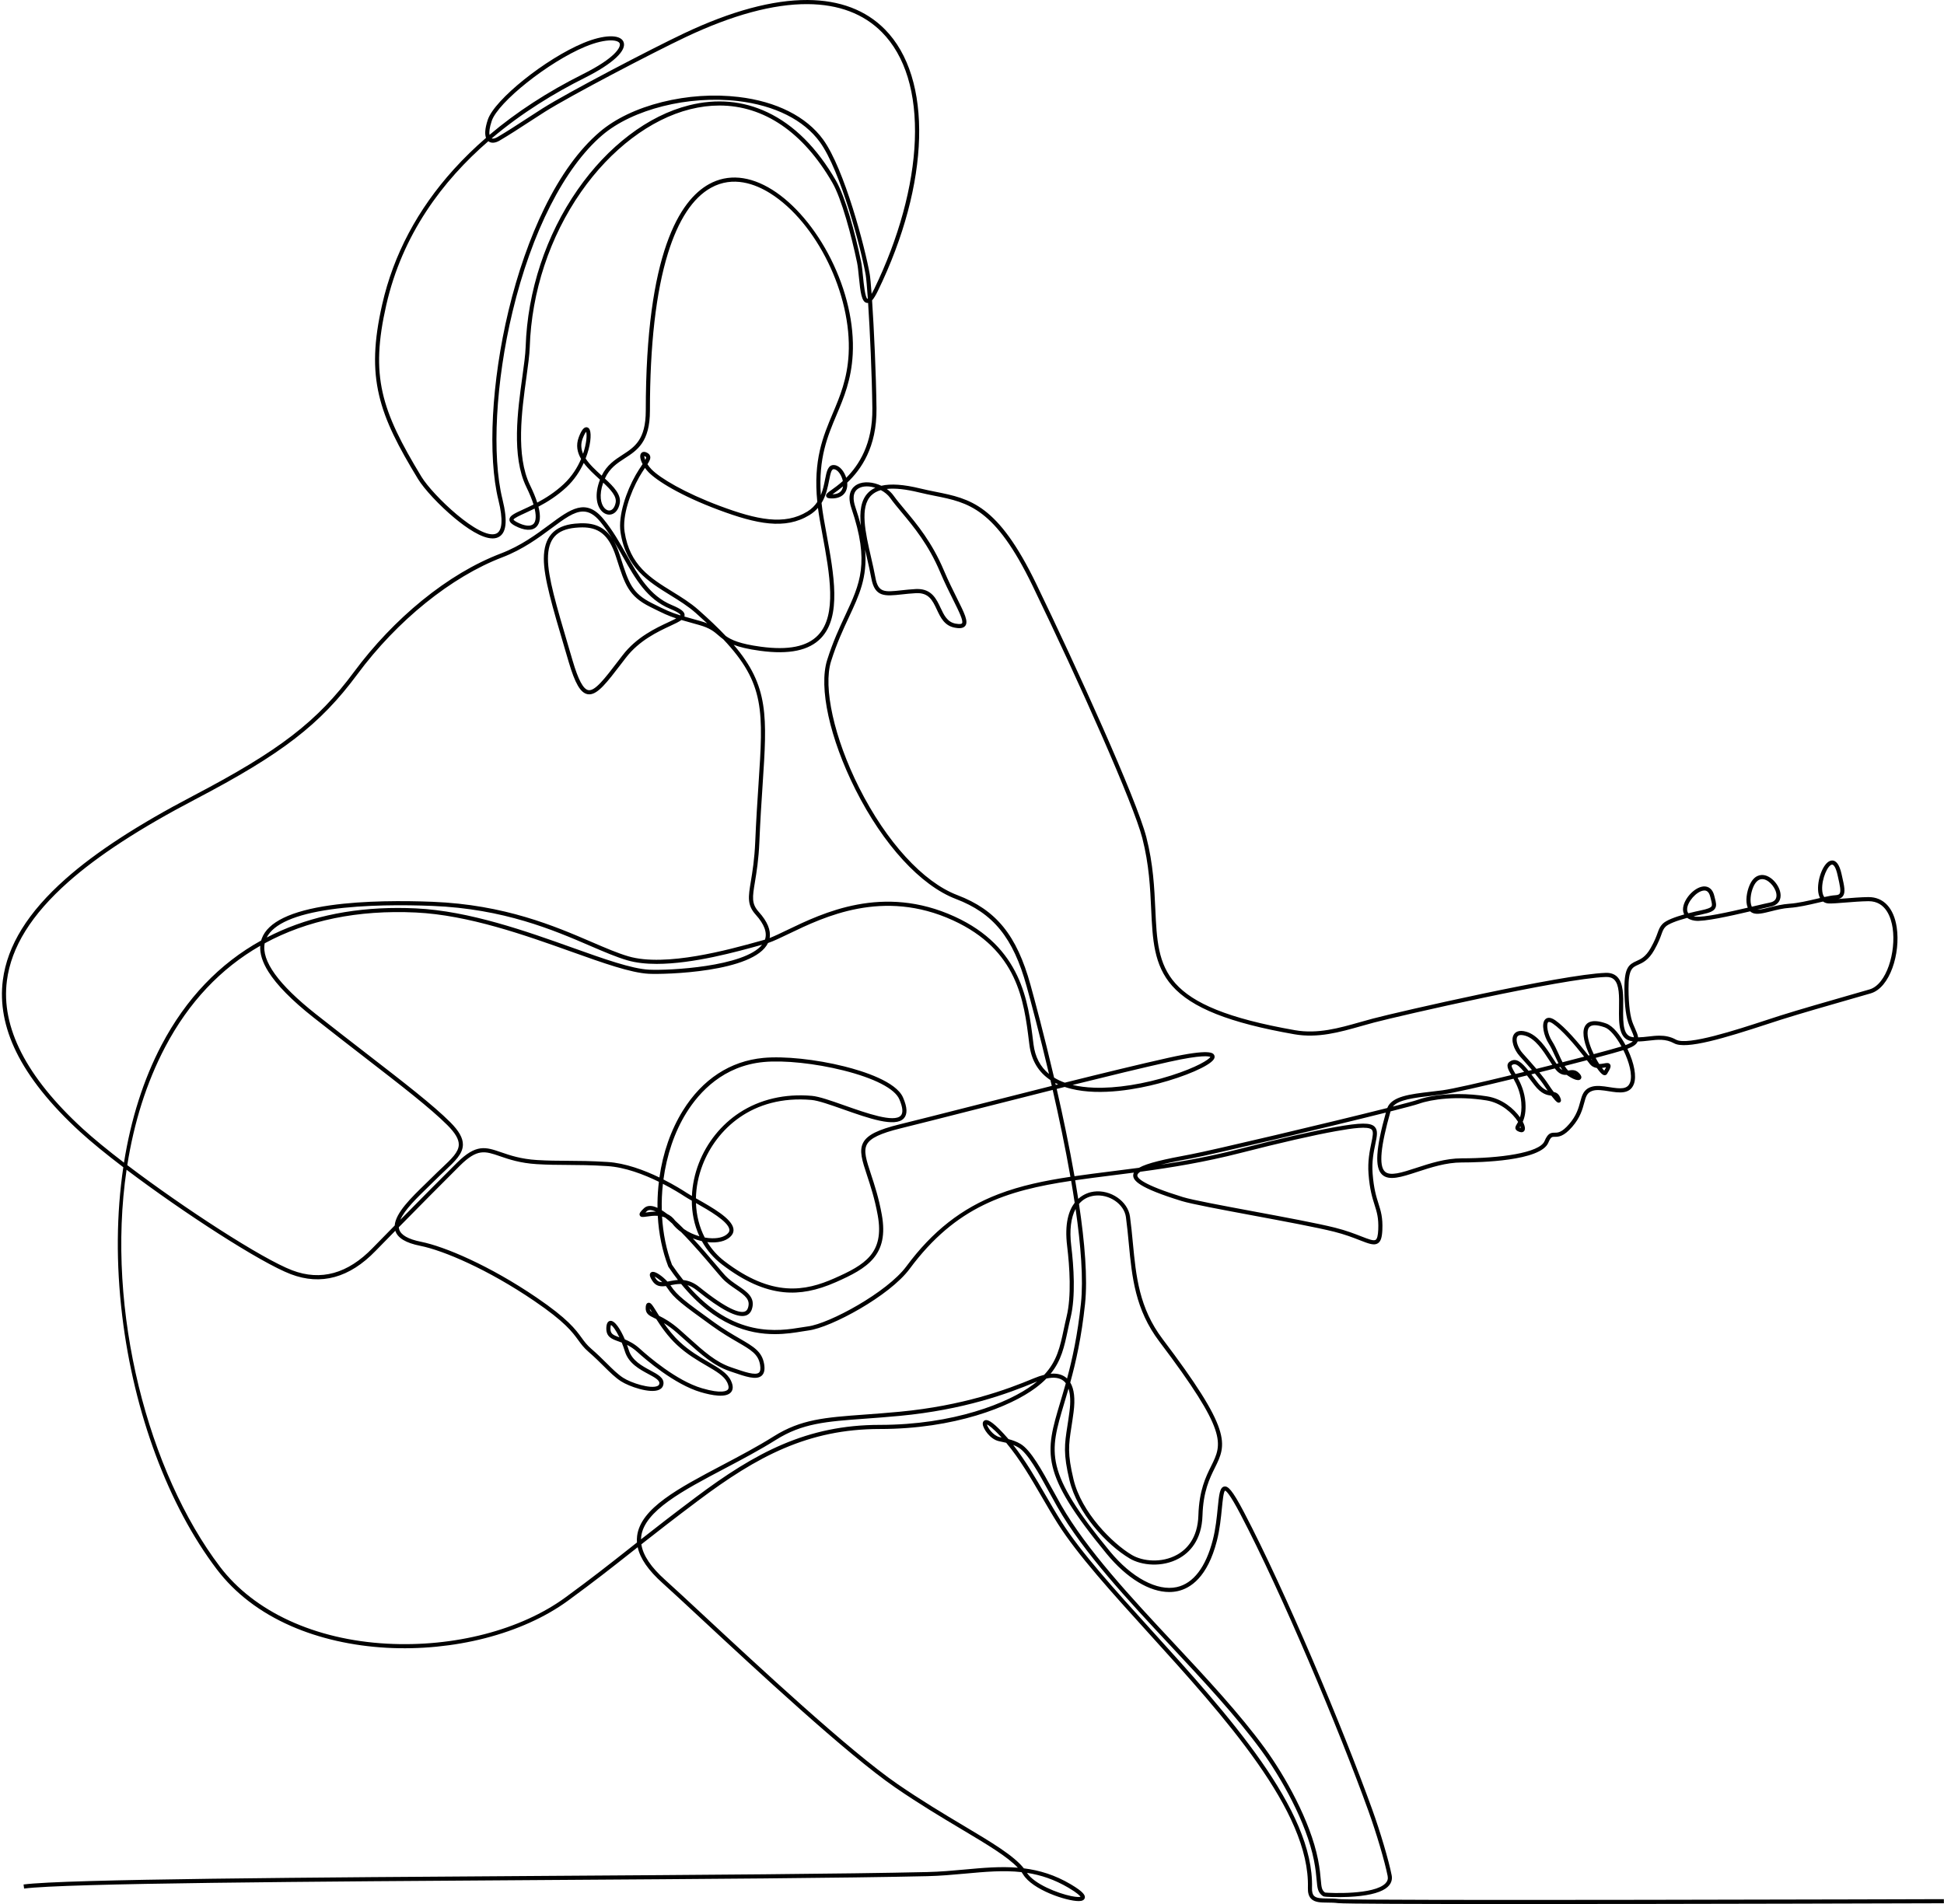 <?xml version="1.0" encoding="UTF-8"?>
<!DOCTYPE svg PUBLIC '-//W3C//DTD SVG 1.0//EN'
          'http://www.w3.org/TR/2001/REC-SVG-20010904/DTD/svg10.dtd'>
<svg height="500.0" preserveAspectRatio="xMidYMid meet" version="1.0" viewBox="-0.5 -0.0 510.4 500.0" width="510.4" xmlns="http://www.w3.org/2000/svg" xmlns:xlink="http://www.w3.org/1999/xlink" zoomAndPan="magnify"
><g id="change1_1"
  ><path d="M509.862,498.715c-1.551,0.005-155.031,0.472-158.91-0.028c-1.017-0.132-2.019-0.141-2.902-0.148 c-1.561-0.015-2.908-0.026-3.551-0.694c-0.386-0.401-0.56-1.073-0.531-2.054c0.605-20.549-22.128-45.622-42.186-67.745 c-9.53-10.512-18.533-20.441-23.62-28.474c-1.433-2.262-2.827-4.662-4.175-6.983c-2.6-4.476-5.27-9.072-8.467-13.149 c0.464,0.181,0.926,0.398,1.376,0.668c2.444,1.465,5.304,6.684,8.069,11.731c0.718,1.309,1.459,2.662,2.172,3.906 c6.861,11.973,18.482,24.418,29.722,36.454c8.479,9.081,17.249,18.472,23.867,27.554c5.104,7.005,11.769,18.746,13.755,28.778 c0.455,2.299,0.603,3.984,0.711,5.215c0.185,2.104,0.286,3.262,1.691,4.198c0.379,0.253,4.322,0.288,6.696,0.177 c4.588-0.215,7.836-0.939,9.653-2.154c1.716-1.146,1.846-2.551,1.652-3.528c-0.776-3.935-2.979-11.382-5.122-17.322 c-7.709-21.365-22.776-57.287-33.677-78.065c-3.077-5.867-4.192-6.876-5.175-6.686c-1.159,0.226-1.347,2.131-1.688,5.589 c-0.242,2.451-0.543,5.503-1.296,8.431c-1.834,7.134-5.099,11.415-9.441,12.38c-5.134,1.142-11.873-2.46-17.586-9.396 c-8.606-10.451-12.656-16.962-13.979-22.474c-1.295-5.391,0.015-9.773,1.996-16.408c0.362-1.213,0.741-2.483,1.127-3.831 c0.494,1.477,0.584,3.508,0.254,6.023c-0.192,1.467-0.387,2.719-0.557,3.824c-0.742,4.8-1.115,7.209,0.566,14.253 c2.017,8.442,9.662,16.872,15.832,20.519c3.076,1.817,8.489,2.392,12.884-0.028c2.715-1.496,5.994-4.667,6.194-11.276 c0.192-6.351,1.884-9.765,3.243-12.507c1.53-3.088,2.739-5.526,1.157-10.284c-1.617-4.861-6.06-11.897-14.854-23.528 c-6.2-8.2-6.991-16.509-7.83-25.305c-0.213-2.243-0.435-4.563-0.75-6.881c-0.546-3.999-5.066-7.124-9.483-6.555 c-0.873,0.112-2.575,0.511-4.109,1.911c-0.25-1.617-0.516-3.247-0.798-4.889c3.077-0.446,6.278-0.849,9.616-1.269 c1.883-0.236,3.813-0.479,5.79-0.739c-0.1,0.204-0.155,0.417-0.168,0.639c-0.082,1.413,1.367,3.329,12.732,6.826 c2.54,0.781,10.373,2.241,18.666,3.787c8.256,1.539,16.792,3.13,21.336,4.266c2.843,0.711,5.007,1.556,6.746,2.234 c2.341,0.913,3.753,1.464,4.764,0.804c0.744-0.486,1.082-1.512,1.167-3.54c0.135-3.235-0.396-4.912-1.011-6.854 c-0.58-1.833-1.237-3.911-1.544-7.897c-0.246-3.194,0.283-5.728,0.708-7.763c0.436-2.085,0.75-3.592-0.169-4.538 c-1.096-1.128-3.703-1.107-10.334,0.082c-5.949,1.066-14.631,3.049-25.106,5.735c-7.373,1.891-14.27,3.158-20.705,4.133 c2.702-0.661,5.791-1.232,8.167-1.673c5-0.925,35.482-8.123,50.921-12.007c-2.657,9.518-2.959,14.402-1.023,16.266 c1.815,1.747,5.114,0.668,9.29-0.698c3.533-1.156,7.536-2.466,11.658-2.466c4.819,0,20.702-0.374,22.72-5.185 c0.653-1.558,0.972-1.551,1.665-1.552c0.981,0.004,2.332,0.012,4.632-2.646c2.089-2.417,2.662-4.547,3.122-6.259 c0.448-1.666,0.719-2.672,2.137-3.162c1.159-0.402,2.777-0.146,4.342,0.102c2.615,0.414,5.579,0.883,6.59-1.965 c0.697-1.964,0.087-5.322-1.632-8.984c-0.03-0.065-0.062-0.131-0.093-0.197c1.601-0.608,2.362-1.151,2.681-1.893 c0.005-0.009,0.009-0.019,0.013-0.029c1.026-0.007,2.014-0.121,2.979-0.232c2.255-0.26,4.385-0.505,6.575,0.703 c3.14,1.732,13.398-1.399,24.538-5.047c1.311-0.429,2.549-0.835,3.603-1.168c4.952-1.568,12.491-3.73,18.549-5.467 c1.806-0.518,3.484-1,4.93-1.418c5.081-1.469,7.852-10.514,6.845-17.315c-0.757-5.117-3.482-8.017-7.475-7.973 c-1.948,0.024-4.206,0.205-6.198,0.364c-0.578,0.046-1.131,0.09-1.64,0.128c0.512-0.124,0.895-0.359,1.161-0.71 c0.764-1.009,0.389-2.651-0.231-5.373l-0.123-0.545c-0.555-2.454-1.447-3.616-2.646-3.458c-1.956,0.258-3.633,4.523-3.505,7.641 c0.036,0.88,0.217,1.619,0.527,2.195c-0.273,0.063-0.553,0.128-0.837,0.194c-2.353,0.549-5.019,1.17-7.19,1.308 c-1.851,0.118-3.599,0.558-5.14,0.946c-1.302,0.327-2.479,0.626-3.323,0.616c1.583-0.373,2.833-0.667,3.561-0.812 c1.628-0.326,2.565-1.379,2.572-2.89c0.011-2.249-2.067-4.893-4.193-5.337c-0.968-0.203-2.77-0.13-3.962,2.629 c-0.717,1.653-1.169,4.198-0.474,5.884c-5.024,1.17-11.674,2.637-13.706,2.352c-0.188-0.026-0.364-0.06-0.529-0.1 c0.707-0.169,1.45-0.334,2.225-0.494c2.063-0.426,2.992-0.846,3.429-1.546c0.459-0.735,0.243-1.572-0.055-2.731 c-0.049-0.187-0.1-0.385-0.151-0.595c-0.596-2.445-2.248-2.528-2.931-2.45c-2.435,0.277-5.246,3.461-5.278,5.978 c-0.005,0.326,0.044,0.841,0.316,1.358c-2.328,0.655-4.713,1.512-5.656,2.459c-0.73,0.729-0.982,1.427-1.332,2.394 c-0.323,0.896-0.767,2.121-1.822,3.98c-1.318,2.327-2.601,2.901-3.731,3.408c-1.978,0.886-3.188,1.711-3.161,7.284 c0.024,4.525,0.452,7.702,1.31,9.712c0.138,0.321,0.269,0.621,0.393,0.901c0.393,0.893,0.699,1.589,0.803,2.116 c-0.083-0.006-0.167-0.013-0.251-0.021c-2.508-0.243-2.65-3.202-2.581-7.688c0.049-3.209,0.101-6.527-1.581-8.176 c-0.738-0.724-1.753-1.07-3.015-1.024c-11.524,0.4-54.346,10.219-61.103,12.003c-1.133,0.299-2.278,0.625-3.387,0.939 c-5.47,1.553-11.127,3.16-17.071,2.117c-35.504-6.228-35.946-15.862-36.68-31.824c-0.254-5.53-0.542-11.798-2.356-18.865 c-2.56-9.969-18.441-44.895-28.9-66.511c-10.119-20.914-17.304-22.355-26.398-24.182c-1.321-0.265-2.688-0.54-4.103-0.885 c-4.311-1.052-7.682-1.29-10.178-0.706c-2.118-1.001-4.589-1.239-6.292-0.366c-1.173,0.601-2.935,2.214-1.559,6.275 c4.838,14.281,2.27,19.78-1.617,28.104c-1.524,3.266-3.253,6.967-4.757,11.753c-2.26,7.19,0.66,20.542,7.438,34.015 c7.282,14.474,17.131,25.211,26.345,28.721c9.849,3.751,15.056,10.167,18.572,22.882c0.987,3.568,3.354,12.312,5.896,23.086 c-2.3-1.885-3.665-4.501-4.079-7.837l-0.095-0.766c-1.287-10.427-3.049-24.708-20.613-32.736 c-18.794-8.591-34.554-0.997-43.97,3.541c-1.733,0.835-3.295,1.588-4.593,2.096c0.359-2.05-0.59-4.344-2.836-6.84 c-1.967-2.185-1.688-3.866-1.016-7.925c0.405-2.44,0.959-5.783,1.154-10.463c0.238-5.713,0.564-10.64,0.852-14.988 c1.187-17.924,1.715-25.892-7.589-36.779c1.556,0.593,3.718,1.133,6.943,1.569c7.623,1.032,12.853-0.065,15.991-3.354 c5.415-5.677,3.386-16.722,1.424-27.403c-0.241-1.31-0.49-2.664-0.717-3.971c-0.249-1.433-0.44-2.792-0.578-4.083 c1.213-1.982,1.645-4.196,1.996-5.995c0.4-2.05,0.639-2.94,1.266-2.885c0.994,0.09,2.023,1.578,2.329,3.111 c-1.169,1.052-2.231,1.809-2.981,2.344c-1.089,0.775-1.539,1.097-1.385,1.644c0.144,0.506,0.741,0.546,1.027,0.565 c2.638,0.179,4.318-1.056,4.496-3.3c0.021-0.269,0.018-0.549-0.009-0.834c3.552-3.333,7.813-9.25,7.688-19.498 c-0.112-9.17-0.66-20.917-1.159-28.362c0.462-0.511,0.954-1.32,1.511-2.464c13.768-28.301,14.507-55.916,1.84-68.716 c-5.001-5.053-11.82-7.642-20.269-7.695c-9.152-0.049-20.08,2.892-32.48,8.767c-8.634,4.09-30.214,15.355-37.079,19.676 c-1.49,0.938-2.943,1.888-4.35,2.806c-2.397,1.564-4.876,3.183-7.527,4.744c-0.618,0.363-1.17,0.487-1.532,0.352 c8.008-6.782,16.611-11.985,24.396-15.878c7.419-3.708,11.233-7.272,10.201-9.533c-0.903-1.98-5.194-1.846-10.435,0.326 c-10.001,4.148-23.409,14.896-25.168,20.175c-0.813,2.44-0.793,3.897-0.468,4.766c-3.022,2.619-5.83,5.358-8.416,8.213 c-9.548,10.543-15.888,22.491-18.842,35.514c-2.205,9.716-2.45,16.845-0.821,23.837c1.631,6.998,5.114,13.603,10.207,21.991 c1.63,2.684,5.68,7.014,9.631,10.296c3.068,2.548,7.081,5.333,9.967,5.333c0.483,0,0.936-0.079,1.347-0.249 c2.273-0.945,2.68-4.23,1.243-10.043c-2.829-11.446-1.789-30.785,2.652-49.269c5.029-20.936,13.609-37.818,23.54-46.318 c7.968-6.819,22.641-10.507,35.681-8.967c9.629,1.137,17.248,4.956,21.455,10.752c5.482,7.549,10.833,28.021,12.039,34.893 c0.151,0.868,0.354,3.137,0.567,6.249c-0.065,0.041-0.097,0.044-0.096,0.044c-0.619-0.241-0.997-4.049-1.179-5.879 c-0.146-1.469-0.283-2.856-0.497-3.879c-1.552-7.447-4.103-16.951-6.607-21.292c-4.969-8.614-11.023-14.651-17.995-17.946 c-6.411-3.029-13.327-3.647-20.555-1.835c-5.379,1.348-10.682,3.993-15.762,7.862c-4.998,3.807-9.536,8.609-13.488,14.275 c-8.34,11.957-13.194,26.631-13.667,41.321c-0.066,2.042-0.441,4.751-0.876,7.889c-1.216,8.786-2.882,20.818,1.057,28.89 c0.908,1.861,1.508,3.376,1.889,4.608c-0.976,0.49-1.88,0.904-2.668,1.266c-2.345,1.076-3.636,1.668-3.664,2.666 c-0.021,0.768,0.782,1.292,1.485,1.663c2.416,1.275,4.45,1.378,5.581,0.281c1.026-0.995,1.21-2.776,0.554-5.32 c2.306-1.209,4.928-2.834,7.386-5.134c2.022-1.891,3.495-4.148,4.508-6.346c1.132,1.531,2.667,2.932,4.117,4.256 c0.048,0.044,0.096,0.087,0.144,0.131c-1.536,3.996-0.823,6.839,0.373,8.176c0.746,0.834,1.739,1.183,2.657,0.933 c1.066-0.291,1.853-1.326,2.156-2.842c0.461-2.307-1.551-4.389-3.895-6.552c1.25-2.748,3.188-4.002,5.234-5.327 c3.239-2.097,6.589-4.265,6.589-12.492c0-17.258,1.588-31.147,4.72-41.28c2.721-8.805,6.532-14.615,11.326-17.268 c5.792-3.206,11.634-0.98,15.514,1.451c12.214,7.653,21.461,26.607,20.611,42.252c-0.353,6.498-2.291,11.097-4.165,15.543 c-2.545,6.038-5.167,12.257-4.06,23.26c-0.635,0.955-1.478,1.83-2.622,2.531c-5.998,3.672-13.209,2.167-22.9-1.45 c-9.357-3.493-15.783-7.357-18.001-9.638c-0.443-0.456-0.794-0.915-1.069-1.346c0.558-0.865,0.854-1.479,0.715-2.075 c-0.084-0.363-0.328-0.661-0.724-0.887c-0.992-0.567-1.483-0.132-1.648,0.082c-0.464,0.598-0.224,1.707,0.383,2.845 c-0.049,0.074-0.099,0.147-0.149,0.222c-0.469,0.696-1.054,1.561-1.654,2.612c-2.472,4.33-4.665,10.677-3.991,15.098 c1.416,9.3,7.338,12.957,13.067,16.494c2.275,1.405,4.628,2.858,6.65,4.646c1.072,0.949,2.08,1.862,3.028,2.747 c-0.53-0.213-1.134-0.42-1.833-0.616l-1.409-0.395c-1.086-0.304-1.978-0.553-2.745-0.775c0.045-0.13,0.067-0.267,0.064-0.41 c-0.018-0.874-0.967-1.606-3.384-2.614c-5.758-2.399-8.704-7.613-11.822-13.133c-1.781-3.153-3.623-6.413-6.102-9.443 c-4.607-5.631-8.653-2.628-14.254,1.527c-3.3,2.449-7.407,5.497-12.667,7.505c-6.929,2.646-13.907,6.81-20.743,12.378 c-6.521,5.312-12.681,11.782-17.813,18.711c-9.668,13.052-19.532,20.654-42.216,32.537c-14.636,7.667-25.598,14.805-33.513,21.822 c-9.903,8.78-15.294,17.478-16.483,26.59c-0.797,6.113,0.379,12.444,3.497,18.818c3.321,6.789,8.958,13.855,16.755,21.003 c2.94,2.695,6.896,5.913,11.372,9.321c-1.808,12.154-1.934,25.357-0.29,39.006c3.079,25.563,12.125,49.82,24.82,66.553 c4.803,6.331,11.374,11.354,19.53,14.93c7.39,3.239,16.074,5.211,25.114,5.702c8.649,0.472,17.581-0.402,25.829-2.524 c8.353-2.148,15.863-5.545,21.718-9.824c6.959-5.086,11.456-8.637,16.663-12.748c0.546-0.432,1.102-0.87,1.669-1.317 c0.645,2.982,2.805,6.094,6.534,9.43c2.204,1.972,5.653,5.18,10.021,9.242c14.369,13.364,38.419,35.733,51.081,44.439 c6.331,4.353,12.209,7.86,17.394,10.954c6.781,4.047,11.997,7.158,14.783,10.1c-4.591-0.382-9.188,0.038-13.916,0.471 c-3.173,0.29-6.453,0.59-9.87,0.668c-21.729,0.498-59.53,0.745-99.551,1.007c-62.379,0.408-126.882,0.831-137.719,2.257l0.141,1.072 c10.77-1.418,75.239-1.84,137.584-2.247c40.026-0.263,77.832-0.51,99.569-1.008c3.453-0.079,6.752-0.381,9.943-0.672 c5.206-0.477,10.031-0.917,14.794-0.387c0.148,0.203,0.284,0.406,0.408,0.608c2.452,4.031,11.33,6.994,14.582,6.993 c0.239,0,0.448-0.016,0.621-0.049c0.767-0.145,0.953-0.579,0.997-0.825c0.105-0.605-0.253-1.499-3.714-3.545 c-4.162-2.46-8.232-3.67-12.297-4.18c-2.673-3.357-8.294-6.712-15.803-11.192c-5.171-3.086-11.032-6.584-17.335-10.917 c-12.597-8.66-36.61-30.995-50.958-44.34c-4.372-4.066-7.825-7.278-10.036-9.256c-3.784-3.386-5.861-6.476-6.294-9.381 c3.975-3.131,8.599-6.735,14.939-11.49c15.471-11.603,28.845-18.794,47.695-18.794c19.552,0,34.273-5.838,40.939-10.837 c1.07-0.804,1.984-1.605,2.771-2.413c1.914-0.416,3.397-0.23,4.431,0.558c0.247,0.188,0.469,0.414,0.667,0.676 c-0.493,1.769-0.98,3.402-1.44,4.941c-4.001,13.395-5.498,18.407,12.186,39.879c5.278,6.409,11.246,10.005,16.41,10.005 c0.768,0,1.518-0.08,2.245-0.241c3.323-0.738,7.8-3.622,10.254-13.166c0.773-3.009,1.079-6.105,1.324-8.594 c0.189-1.924,0.425-4.311,0.824-4.629c0.282,0.056,1.214,0.801,4.005,6.122c10.879,20.737,25.92,56.598,33.616,77.93 c2.128,5.896,4.312,13.275,5.079,17.165c0.146,0.742-0.045,1.372-0.587,1.925c-2.987,3.053-14.539,2.559-15.847,2.408 c-0.846-0.603-0.941-1.271-1.122-3.33c-0.11-1.255-0.261-2.975-0.728-5.33c-2.02-10.205-8.772-22.111-13.941-29.206 c-6.657-9.135-15.449-18.55-23.951-27.654c-11.196-11.99-22.774-24.39-29.573-36.254c-0.707-1.234-1.446-2.584-2.161-3.889 c-2.835-5.174-5.767-10.523-8.463-12.139c-1.048-0.628-2.151-1.001-3.176-1.267c-0.406-0.478-0.82-0.947-1.244-1.406 c-3.331-3.609-4.424-3.775-5.005-3.517c-0.173,0.077-0.568,0.332-0.503,1.025c0.117,1.235,1.914,3.89,4.168,4.42 c0.275,0.065,0.565,0.128,0.865,0.191c0.361,0.078,0.734,0.158,1.116,0.25c3.599,4.306,6.531,9.354,9.378,14.255 c1.354,2.331,2.753,4.74,4.196,7.02c5.138,8.11,14.17,18.073,23.733,28.621c19.92,21.972,42.498,46.874,41.905,66.986 c-0.037,1.287,0.235,2.215,0.833,2.836c0.958,0.995,2.516,1.01,4.319,1.025c0.896,0.008,1.822,0.017,2.774,0.14 c1.413,0.182,21.346,0.241,46.667,0.241c45.476,0,108.318-0.19,112.385-0.203L509.862,498.715z M480.479,227.051 c0.015-0.002,0.029-0.003,0.045-0.003c0.399,0,0.965,0.685,1.403,2.627l0.125,0.547c0.493,2.164,0.882,3.873,0.423,4.48 c-0.063,0.083-0.257,0.338-1.066,0.38c-0.766,0.039-1.772,0.226-2.938,0.482c-0.335-0.434-0.521-1.097-0.558-1.988 C477.795,230.723,479.366,227.198,480.479,227.051z M459.838,232.899c0.417-0.965,1.146-2.045,2.32-2.045 c0.137,0,0.279,0.015,0.428,0.045c1.628,0.341,3.342,2.538,3.334,4.274c-0.005,0.992-0.578,1.609-1.703,1.834 c-0.762,0.152-2.059,0.458-3.701,0.845c-0.343,0.081-0.699,0.165-1.07,0.251c-0.024-0.049-0.048-0.1-0.07-0.154 C458.886,236.772,459.081,234.649,459.838,232.899z M446.777,233.864c0.059-0.007,0.14-0.016,0.236-0.016 c0.433,0,1.165,0.188,1.521,1.648c0.052,0.215,0.104,0.417,0.153,0.608c0.24,0.931,0.398,1.546,0.185,1.888 c-0.244,0.394-1.087,0.72-2.729,1.06c-0.831,0.171-2.049,0.438-3.364,0.779c-0.22-0.287-0.327-0.637-0.322-1.051 C442.482,236.834,444.904,234.077,446.777,233.864z M428.292,268.937c-0.788-1.849-1.199-4.976-1.222-9.292 c-0.025-5.151,0.987-5.604,2.521-6.291c1.22-0.546,2.738-1.226,4.231-3.862c1.1-1.939,1.562-3.215,1.898-4.146 c0.335-0.927,0.52-1.438,1.079-1.998c0.698-0.7,2.764-1.532,5.677-2.32c0.464,0.343,1.118,0.621,2.04,0.75 c2.279,0.319,9.162-1.214,14.496-2.462c0.206,0.196,0.441,0.347,0.702,0.449c1.148,0.451,2.733,0.052,4.74-0.453 c1.496-0.377,3.192-0.804,4.944-0.916c2.262-0.144,4.975-0.776,7.367-1.334c0.469-0.109,0.931-0.217,1.377-0.318 c0.408,0.302,0.904,0.475,1.477,0.503c0.842,0.042,2.437-0.085,4.282-0.232c1.975-0.158,4.213-0.336,6.125-0.361 c0.03,0,0.06,0,0.089,0c4.573,0,5.912,4.41,6.303,7.05c0.923,6.238-1.581,14.819-6.076,16.119c-1.444,0.418-3.122,0.899-4.927,1.417 c-6.064,1.739-13.611,3.904-18.577,5.476c-1.06,0.335-2.3,0.742-3.613,1.172c-7.739,2.534-20.692,6.777-23.679,5.127 c-1.479-0.815-2.925-1.049-4.343-1.049c-0.973,0-1.933,0.11-2.879,0.219c-0.891,0.103-1.803,0.208-2.732,0.223 c-0.09-0.711-0.451-1.531-0.912-2.581C428.559,269.55,428.428,269.254,428.292,268.937z M280.05,495.733 c2.384,1.408,2.992,2.11,3.146,2.36c-0.269,0.071-0.987,0.114-2.439-0.182c-3.585-0.729-9.69-3.159-11.628-6.104 C272.739,492.364,276.333,493.536,280.05,495.733z M286.839,313.982c3.863-0.496,7.804,2.187,8.273,5.629 c0.313,2.296,0.533,4.604,0.746,6.837c0.853,8.953,1.658,17.409,8.044,25.854c17.992,23.797,16.521,26.766,13.59,32.681 c-1.406,2.836-3.155,6.366-3.355,12.953c-0.185,6.101-3.167,9.002-5.636,10.361c-4.038,2.225-8.999,1.707-11.811,0.045 c-5.121-3.025-13.263-11.182-15.331-19.839c-1.632-6.836-1.293-9.029-0.55-13.836c0.172-1.11,0.366-2.37,0.561-3.848 c0.454-3.468,0.161-6.073-0.872-7.781c1.461-5.308,2.949-11.831,3.884-20.66c0.707-6.68-0.076-16.086-1.589-26.233 C283.817,314.94,285.176,314.196,286.839,313.982z M325.256,302.752c10.45-2.678,19.104-4.655,25.028-5.717 c4.313-0.773,8.432-1.355,9.368-0.392c0.519,0.533,0.253,1.804-0.114,3.563c-0.416,1.992-0.985,4.72-0.728,8.067 c0.315,4.111,0.993,6.252,1.591,8.141c0.608,1.92,1.088,3.437,0.961,6.482c-0.064,1.547-0.286,2.424-0.678,2.68 c-0.545,0.356-1.901-0.174-3.779-0.906c-1.674-0.653-3.967-1.549-6.876-2.275c-4.576-1.145-13.129-2.738-21.4-4.28 c-8.262-1.54-16.065-2.994-18.547-3.758c-10.516-3.235-12.014-4.979-11.97-5.729c0.018-0.314,0.298-0.624,0.775-0.926 C306.892,306.62,315.667,305.212,325.256,302.752z M427.483,284.232c-0.662,1.866-2.482,1.72-5.401,1.258 c-1.696-0.268-3.449-0.545-4.865-0.056c-1.959,0.678-2.36,2.173-2.826,3.904c-0.432,1.605-0.969,3.603-2.896,5.832 c-1.974,2.281-2.987,2.277-3.81,2.271c-1.046,0.003-1.8,0.146-2.667,2.215c-1.311,3.124-11.854,4.521-21.723,4.521 c-4.294,0-8.385,1.339-11.994,2.52c-3.68,1.204-6.857,2.244-8.204,0.947c-1.605-1.545-1.135-6.565,1.483-15.792 c3.88-0.983,6.62-1.714,7.462-2.013c3.331-1.182,9.977-2.119,17.742-0.87c3.848,0.619,6.838,3.367,8.229,5.533 c0.023,0.036,0.046,0.072,0.067,0.107c-0.111,0.208-0.22,0.39-0.316,0.551c-0.275,0.46-0.513,0.857-0.349,1.301 c0.148,0.4,0.545,0.605,1.095,0.788c0.596,0.199,0.937-0.021,1.086-0.169c0.318-0.314,0.365-0.827,0.142-1.525 c-0.095-0.295-0.24-0.631-0.433-0.993c0.465-1.059,0.887-2.657,0.684-5.148c-0.221-2.707-1.167-4.823-2.031-6.406 c0.81-0.198,1.628-0.399,2.446-0.601c0.315,0.402,0.652,0.843,1.013,1.317c0.295,0.388,0.603,0.792,0.926,1.21 c1.84,2.389,3.319,2.621,4.399,2.791c0.025,0.004,0.05,0.007,0.074,0.011c0.101,0.13,0.199,0.257,0.296,0.378 c0.993,1.247,1.432,1.643,1.919,1.376c0.546-0.299,0.231-0.992,0.043-1.407c-0.421-0.921-1.023-1.199-1.651-1.336 c-0.442-0.59-0.929-1.278-1.392-1.991c-0.616-0.95-1.451-2.036-2.375-3.158c1.366-0.341,2.727-0.684,4.063-1.022 c0.157,0.205,0.311,0.393,0.463,0.56c0.945,1.041,1.882,1.179,2.673,1.125c0.074,0.059,0.148,0.115,0.226,0.169 c0.627,0.437,2.728,1.792,3.441,0.919c0.518-0.633-0.315-1.429-0.589-1.69c-0.856-0.82-1.791-0.673-2.542-0.555 c-0.059,0.01-0.117,0.019-0.175,0.027c-0.329-0.331-0.634-0.744-0.922-1.21c2.057-0.526,4.027-1.037,5.847-1.514 c0.238,0.308,0.471,0.61,0.695,0.906c0.553,0.727,1.239,1.036,1.92,1.14c0.63,0.912,1.216,1.565,1.631,1.785 c0.47,0.248,0.86,0.067,1.041-0.221c0.918-1.468,1.103-2.056,0.79-2.515c-0.324-0.476-0.913-0.367-1.594-0.24 c-0.44,0.082-0.859,0.147-1.249,0.15c-0.297-0.462-0.615-1.002-0.939-1.611c3.318-0.882,5.922-1.604,7.293-2.03 C427.232,278.827,428.174,282.284,427.483,284.232z M396.87,283.274c0.873,1.556,1.826,3.571,2.042,6.228 c0.144,1.758-0.042,2.999-0.326,3.909c-1.598-2.234-4.611-4.863-8.629-5.509c-2.498-0.401-5.085-0.598-7.582-0.598 c-4.059,0-7.88,0.518-10.693,1.516c-0.769,0.273-3.127,0.907-6.491,1.765c1.522-1.826,5.556-2.298,10.125-2.833 c1.001-0.118,2.036-0.238,3.071-0.378C381.036,287.019,388.539,285.303,396.87,283.274z M396.55,279.631 c0.177-0.114,0.359-0.169,0.55-0.169c0.688,0,1.485,0.722,2.562,2.019c-0.757,0.187-1.509,0.371-2.257,0.554 c-0.041-0.07-0.081-0.139-0.121-0.206C396.404,280.326,396.201,279.855,396.55,279.631z M398.789,296.203 c-0.148-0.052-0.242-0.093-0.302-0.123c0.044-0.088,0.114-0.208,0.18-0.318C398.735,295.947,398.773,296.095,398.789,296.203z M405.125,285.345c0.226,0.348,0.472,0.711,0.726,1.074c-0.743-0.255-1.611-0.795-2.65-2.145c-0.321-0.416-0.628-0.819-0.921-1.204 c-0.249-0.327-0.49-0.644-0.724-0.947c0.312-0.078,0.623-0.155,0.936-0.233C403.522,283.125,404.468,284.334,405.125,285.345z M399.594,276.933l-0.316-0.353c-1.271-1.418-1.937-3.494-1.397-4.356c0.201-0.32,0.572-0.43,0.987-0.43 c0.352,0,0.734,0.079,1.071,0.175c2.65,0.757,4.687,3.916,6.321,6.453c0.277,0.43,0.539,0.837,0.791,1.212 c-1.37,0.347-2.766,0.698-4.163,1.046C401.796,279.394,400.635,278.096,399.594,276.933z M408.76,276.863 c-0.543-1.198-1.104-2.438-1.77-3.472c-1.169-1.822-1.573-4.426-1.009-4.968c0.048-0.046,0.119-0.069,0.209-0.069 c0.241,0,0.619,0.166,1.059,0.473c2.385,1.669,5.552,5.337,8.169,8.654c-1.774,0.464-3.683,0.958-5.671,1.466 C409.405,278.285,409.081,277.569,408.76,276.863z M409.7,280.991c-0.23-0.121-0.467-0.307-0.718-0.583 c-0.036-0.04-0.073-0.082-0.11-0.125c0.109-0.027,0.218-0.055,0.325-0.083C409.358,280.478,409.525,280.742,409.7,280.991z M412.654,282.13c0.137,0.035,0.265,0.095,0.392,0.19C412.926,282.268,412.795,282.205,412.654,282.13z M416.486,270.204 c0.253-0.655,0.836-0.982,1.743-0.982c0.688,0,1.563,0.189,2.62,0.566c1.347,0.48,3.018,2.529,4.374,5.009 c-1.422,0.436-4.015,1.152-7.284,2.021c-0.023-0.049-0.048-0.099-0.071-0.149C416.531,273.841,416.014,271.424,416.486,270.204z M417.545,278.458c-0.089-0.116-0.179-0.233-0.27-0.351c0.024-0.006,0.049-0.013,0.073-0.019 C417.414,278.213,417.479,278.337,417.545,278.458z M420.094,280.445c0.265-0.034,0.511-0.08,0.728-0.12 c0.108-0.021,0.235-0.044,0.352-0.063c-0.079,0.179-0.222,0.454-0.475,0.875C420.544,280.996,420.337,280.763,420.094,280.445z M233.219,130.762c0.86,1.205,1.918,2.472,3.036,3.812c3.118,3.736,6.998,8.385,10.062,15.624c1.201,2.839,2.45,5.342,3.454,7.353 c1.42,2.843,2.761,5.528,2.299,6.138c-0.062,0.081-0.366,0.326-1.706,0.071c-2.163-0.412-3.017-2.228-3.92-4.15 c-1.092-2.321-2.322-4.94-6.079-4.94c-0.154,0-0.313,0.004-0.477,0.013c-1.401,0.078-2.65,0.213-3.752,0.333 c-4.418,0.478-6.071,0.657-6.797-3.337c-0.312-1.711-0.731-3.545-1.139-5.318c-1.489-6.503-3.03-13.228,0.049-16.263 c0.647-0.638,1.483-1.104,2.517-1.399C231.747,129.217,232.62,129.923,233.219,130.762z M225.52,138.001 c-0.384-1.517-0.865-3.139-1.456-4.883c-0.585-1.726-0.881-3.988,1.027-4.965c0.571-0.293,1.26-0.429,1.996-0.429 c0.715,0,1.476,0.127,2.223,0.363c-0.702,0.321-1.308,0.734-1.82,1.239C225.492,131.296,225.154,134.421,225.52,138.001z M270.064,258.652c-3.622-13.095-9.014-19.713-19.23-23.604c-8.968-3.417-18.6-13.957-25.764-28.196 c-6.556-13.032-9.52-26.375-7.373-33.205c1.483-4.718,3.195-8.385,4.706-11.62c2.691-5.764,4.861-10.411,4.229-17.695 c0.168,0.756,0.342,1.514,0.515,2.27c0.403,1.762,0.821,3.583,1.128,5.271c0.906,4.984,3.568,4.696,7.978,4.219 c1.089-0.118,2.323-0.251,3.695-0.328c3.403-0.19,4.383,1.895,5.517,4.307c0.979,2.083,1.992,4.237,4.697,4.752 c0.903,0.172,2.173,0.309,2.771-0.48c0.867-1.146-0.22-3.322-2.193-7.274c-0.997-1.997-2.238-4.483-3.426-7.291 c-3.126-7.387-7.063-12.105-10.227-15.896c-1.105-1.325-2.15-2.576-2.987-3.748c-0.471-0.659-1.078-1.243-1.77-1.736 c2.177-0.243,4.99,0.063,8.481,0.915c1.437,0.351,2.814,0.627,4.146,0.895c8.801,1.767,15.753,3.162,25.638,23.592 c12.358,25.542,26.521,57.328,28.826,66.309c1.787,6.958,2.072,13.167,2.324,18.646c0.361,7.873,0.674,14.671,5.499,20.116 c5.151,5.812,15.043,9.736,32.073,12.723c6.189,1.085,11.967-0.555,17.555-2.142c1.103-0.313,2.244-0.637,3.367-0.934 c6.738-1.779,49.417-11.571,60.863-11.968c0.97-0.033,1.694,0.201,2.22,0.716c1.351,1.324,1.303,4.406,1.257,7.387 c-0.063,4.142-0.129,8.425,3.559,8.782c0.023,0.002,0.047,0.005,0.07,0.007c-0.336,0.319-0.957,0.641-1.923,1.001 c-1.324-2.48-3.202-5.006-5.072-5.673c-3.771-1.347-5.173-0.244-5.685,0.918c-0.761,1.727,0.093,4.756,1.334,7.415 c-0.102,0.027-0.202,0.053-0.305,0.081c-2.719-3.473-6.112-7.438-8.688-9.241c-1.409-0.986-2.212-0.706-2.638-0.297 c-1.214,1.167-0.309,4.53,0.85,6.333c0.622,0.968,1.167,2.17,1.694,3.333c0.298,0.658,0.591,1.304,0.896,1.913 c-0.168,0.043-0.335,0.085-0.504,0.128c-0.311-0.448-0.642-0.961-0.998-1.515c-1.733-2.69-3.891-6.038-6.934-6.907 c-1.979-0.564-2.871,0.081-3.271,0.722c-0.916,1.462,0.048,4.021,1.508,5.651l0.315,0.353c0.892,0.996,1.924,2.15,2.926,3.318 c-0.295,0.073-0.593,0.147-0.888,0.22c-1.829-2.277-3.247-3.509-4.86-2.472c-1.254,0.806-0.529,2.091,0.343,3.581 c-8.159,1.984-15.464,3.651-18.066,4.001c-1.025,0.138-2.056,0.259-3.053,0.375c-5.501,0.644-10.277,1.203-11.462,4.278 c-15.155,3.826-46.409,11.208-51.475,12.146c-7.127,1.319-11.563,2.319-13.697,3.552c-2.502,0.336-4.928,0.641-7.279,0.937 c-3.353,0.422-6.568,0.825-9.665,1.276c-1.357-7.766-3.021-15.684-4.675-22.919c0.703-0.176,1.404-0.351,2.104-0.525 c0.526,0.177,1.074,0.337,1.644,0.479c7.895,1.975,17.755-0.01,22.931-1.368c7.043-1.849,13.283-4.562,14.516-6.31 c0.421-0.597,0.249-1.038,0.108-1.248c-0.297-0.446-1.087-1.63-12,0.803c-7.454,1.663-17.141,4.02-27.178,6.522 c-1.032-0.368-1.97-0.812-2.812-1.33C273.596,271.629,271.089,262.359,270.064,258.652z M170.874,333.984 c-0.301,0.016-0.546,0.168-0.672,0.416c-0.215,0.424-0.041,1.012,0.583,1.966c0.939,1.436,2.184,1.538,3.543,1.344 c0.15,0.188,0.291,0.378,0.416,0.571c1.717,2.641,3.829,4.222,11.631,9.85c2.668,1.924,4.951,3.248,6.785,4.313 c3.503,2.032,5.433,3.152,5.897,5.938c0.176,1.058,0.075,1.756-0.302,2.074c-0.934,0.79-3.825-0.205-6.622-1.168l-0.669-0.229 c-4.036-1.381-7.036-4.076-11.188-7.807c-0.725-0.651-1.486-1.335-2.293-2.049c-2.264-2-4.097-3.01-5.431-3.668 c-0.231-0.368-0.446-0.716-0.646-1.039c-1.137-1.844-1.563-2.533-2.225-2.38c-0.553,0.129-0.617,0.802-0.641,1.056 c-0.17,1.795,0.859,2.288,2.417,3.035c0.11,0.053,0.225,0.107,0.344,0.165c1.292,2.037,3.064,4.602,5.455,6.825 c2.609,2.427,5.307,4.002,7.688,5.391c2.605,1.521,4.662,2.721,5.476,4.409c0.297,0.617,0.57,1.448,0.182,1.904 c-0.264,0.311-1.536,1.203-6.821-0.358c-6.702-1.98-14.144-8.426-16.265-10.354c-1.4-1.273-2.779-1.985-3.962-2.47 c-1.123-2.611-2.629-5.021-3.837-4.863c-0.639,0.085-0.982,0.704-1.023,1.839c-0.084,2.381,1.435,2.924,3.195,3.553 c0.272,0.098,0.558,0.199,0.854,0.313c0.29,0.708,0.57,1.483,0.829,2.317c0.977,3.157,3.858,4.704,6.173,5.946 c1.608,0.864,2.998,1.61,2.875,2.505c-0.041,0.296-0.197,0.492-0.509,0.635c-1.772,0.813-6.866-0.775-9.005-2.165 c-1.417-0.921-2.749-2.244-4.291-3.775c-1.165-1.157-2.485-2.469-4.08-3.844c-1.149-0.99-1.789-1.87-2.531-2.889 c-1.612-2.216-3.618-4.973-11.822-10.559c-12.318-8.387-24.114-13.397-30.34-14.643c-3.364-0.672-5.293-1.771-5.732-3.263 c-0.053-0.181-0.086-0.368-0.099-0.561c4.981-5.062,11.822-11.982,16.043-16.166c4.565-4.523,6.548-3.842,10.498-2.483 c2.354,0.81,5.283,1.817,9.679,2.087c2.917,0.178,5.367,0.191,7.96,0.205c3.043,0.016,6.19,0.032,10.558,0.306 c4.654,0.291,9.611,2.196,13.544,4.125c-0.054,0.455-0.103,0.912-0.145,1.371c-0.171,1.842-0.243,3.672-0.219,5.478 c-0.657-0.306-1.264-0.483-1.811-0.511c-0.701-0.038-1.291,0.17-1.75,0.612c-0.85,0.818-1.346,1.354-1.083,1.891 c0.255,0.519,0.846,0.431,1.826,0.286c0.795-0.118,1.829-0.271,2.888-0.194c0.259,4.7,1.183,9.203,2.744,13.289l0.022,0.058 l0.035,0.052c0.829,1.229,1.662,2.378,2.494,3.448c-0.818,0.049-1.571,0.197-2.242,0.329c-0.177,0.035-0.347,0.067-0.509,0.097 C173.509,335.208,171.772,333.931,170.874,333.984z M173.378,336.699c-0.721-0.008-1.243-0.244-1.688-0.925 c-0.155-0.237-0.261-0.422-0.334-0.564C171.853,335.458,172.636,336.007,173.378,336.699z M170.686,344.581 c-0.397-0.265-0.557-0.51-0.582-0.906C170.278,343.931,170.481,344.251,170.686,344.581z M162.13,351.186 c-1.791-0.644-2.41-0.972-2.357-2.452c0.017-0.478,0.088-0.697,0.13-0.786C160.322,348.115,161.215,349.288,162.13,351.186z M69.966,255.169c2.203,3.506,6.169,7.536,11.79,11.977c4.77,3.77,9.375,7.331,13.438,10.474 c9.679,7.485,17.324,13.397,21.763,17.836c2.066,2.067,3.019,3.696,2.998,5.127c-0.029,1.955-1.878,3.698-4.438,6.11 c-0.763,0.72-1.553,1.463-2.391,2.302c-0.616,0.615-1.261,1.242-1.945,1.905c-3.694,3.586-7.822,7.592-8.048,10.914 c-2.98,3.029-5.242,5.338-5.78,5.896c-6.515,6.755-13.624,8.731-21.13,5.872c-7.934-3.022-28.402-16.309-43.306-27.621 c1.744-11.037,4.983-21.588,9.959-31.045c6.161-11.707,14.565-20.606,24.951-26.554C67.689,250.404,68.404,252.685,69.966,255.169z M171.693,318.17c-0.968-0.009-1.859,0.124-2.542,0.226c-0.063,0.009-0.128,0.019-0.194,0.028c0.098-0.101,0.216-0.218,0.359-0.355 c0.219-0.211,0.497-0.313,0.848-0.313c0.031,0,0.063,0,0.097,0.002C170.683,317.778,171.164,317.923,171.693,318.17z M179.246,314.173c0.495,0.323,1.142,0.701,1.889,1.127c0.006,1.577,0.159,3.131,0.463,4.628c0.339,1.667,0.854,3.246,1.535,4.72 c-1.394-0.398-2.815-1.026-4.059-1.897c-0.78-0.787-1.545-1.523-2.287-2.193c-0.001-0.002-0.002-0.003-0.003-0.005 c-0.616-0.838-1.34-1.396-2.107-1.762c-0.492-0.374-0.969-0.705-1.427-0.989c-0.059-2.305,0.042-4.627,0.299-6.93 C176.16,312.213,178.209,313.495,179.246,314.173z M173.689,309.73c0.851-6.339,2.886-12.464,6.023-17.512 c3.439-5.535,9.754-12.341,20.306-13.334c5.345-0.503,13.551,0.362,20.906,2.205c8.143,2.041,13.496,4.796,14.688,7.561 c0.925,2.144,1.056,3.593,0.387,4.309c-1.782,1.909-8.989-0.633-14.781-2.676c-3.567-1.259-6.648-2.345-8.56-2.513 c-7.073-0.62-13.653,0.916-19.027,4.439c-4.759,3.12-8.536,7.814-10.636,13.221c-1.087,2.799-1.705,5.744-1.834,8.638 c-0.515-0.298-0.964-0.566-1.322-0.8C178.737,312.548,176.516,311.16,173.689,309.73z M182.228,315.92 c3.406,1.929,8.353,4.768,8.757,6.863c0.068,0.352-0.01,0.651-0.243,0.943c-0.778,0.973-2.307,1.487-4.308,1.444 c-0.595-0.012-1.238-0.077-1.905-0.198C183.121,322.254,182.338,319.165,182.228,315.92z M175.929,332.116 c-1.487-3.914-2.348-8.235-2.609-12.666c0.275,0.071,0.546,0.165,0.811,0.284c0.602,0.466,1.229,0.998,1.872,1.578 c0.651,0.857,1.446,1.598,2.322,2.226c3.176,3.199,6.404,7.015,8.494,9.482c0.993,1.174,1.777,2.1,2.285,2.65 c1.073,1.162,2.394,2.059,3.559,2.85c2.519,1.71,3.91,2.781,3.22,4.919c-0.175,0.543-0.468,0.858-0.921,0.994 c-1.274,0.381-4.372-0.436-11.891-6.486c-1.474-1.186-2.885-1.667-4.178-1.804C177.904,334.915,176.915,333.576,175.929,332.116z M182.393,338.79c6.419,5.166,10.632,7.352,12.879,6.68c0.791-0.236,1.358-0.823,1.64-1.698c0.972-3.014-1.269-4.535-3.642-6.146 c-1.172-0.796-2.383-1.618-3.372-2.688c-0.492-0.534-1.27-1.452-2.254-2.615c-2.044-2.415-4.167-4.884-6.237-7.126 c0.791,0.311,1.591,0.552,2.37,0.725c1.31,2.375,3.08,4.438,5.261,6.109c5.726,4.386,11.027,6.771,16.206,7.293 c4.308,0.434,8.665-0.402,13.714-2.63c8.271-3.648,13.977-7.055,12.064-17.704c-0.794-4.423-1.935-7.883-2.851-10.663 c-1.21-3.67-2.009-6.094-1.052-7.823c0.91-1.645,3.548-2.899,8.818-4.197c4.529-1.115,10.957-2.75,18.399-4.642 c6.771-1.722,14.198-3.61,21.551-5.453c1.647,7.209,3.305,15.089,4.656,22.814c-6.811,1.025-13.048,2.314-18.911,4.563 c-9.643,3.696-17.323,9.725-24.172,18.97c-5.036,6.799-20.203,15.019-25.816,15.75c-0.49,0.064-1.055,0.156-1.651,0.254 c-6.035,0.987-17.929,2.933-30.005-11.099C180.756,337.702,181.556,338.117,182.393,338.79z M276.577,284.384 c0.238,0.124,0.481,0.242,0.731,0.356c-0.205,0.051-0.408,0.103-0.614,0.154C276.656,284.724,276.616,284.552,276.577,284.384z M281.111,284.907c9.386-2.334,18.362-4.509,25.362-6.071c8.701-1.94,10.496-1.445,10.813-1.286 c-0.339,0.686-3.59,2.745-10.269,4.872c-7.093,2.259-14.499,3.425-20.314,3.201C284.642,285.542,282.778,285.304,281.111,284.907z M206.63,245.203c9.244-4.455,24.718-11.911,43.05-3.532c17.016,7.777,18.665,21.145,19.989,31.885l0.096,0.767 c0.511,4.109,2.364,7.223,5.528,9.309c0.118,0.505,0.235,1.011,0.354,1.524c-7.36,1.845-14.797,3.735-21.575,5.459 c-7.44,1.892-13.866,3.526-18.392,4.64c-5.667,1.395-8.421,2.764-9.506,4.724c-1.186,2.143-0.328,4.745,0.971,8.686 c0.905,2.747,2.033,6.167,2.813,10.516c1.776,9.895-3.375,12.967-11.437,16.522c-7.549,3.332-16.267,5.089-28.826-4.531 c-1.82-1.395-3.325-3.092-4.497-5.007c0.419,0.051,0.824,0.079,1.211,0.088c2.344,0.051,4.182-0.609,5.175-1.851 c0.435-0.543,0.589-1.156,0.461-1.824c-0.507-2.631-5.495-5.454-9.502-7.722c-0.11-0.063-0.219-0.124-0.326-0.185 c0.054-2.899,0.638-5.899,1.785-8.852c3.536-9.104,12.895-18.344,28.56-16.974c1.775,0.156,4.942,1.273,8.295,2.456 c6.719,2.37,13.665,4.821,15.932,2.395c1.003-1.073,0.942-2.864-0.185-5.476c-1.816-4.212-10.44-6.934-15.419-8.181 c-7.464-1.87-15.813-2.747-21.27-2.233c-8.702,0.819-16.006,5.605-21.124,13.84c-3.131,5.039-5.239,11.067-6.156,17.563 c-3.98-1.921-8.937-3.783-13.624-4.076c-4.398-0.274-7.561-0.291-10.62-0.308c-2.578-0.014-5.012-0.026-7.899-0.203 c-4.249-0.26-7.102-1.241-9.394-2.029c-4.096-1.409-6.568-2.259-11.611,2.738c-3.899,3.864-10.034,10.064-14.875,14.979 c1.127-2.623,4.37-5.771,7.321-8.634c0.686-0.666,1.334-1.295,1.957-1.917c0.827-0.827,1.61-1.565,2.368-2.279 c2.753-2.595,4.742-4.469,4.777-6.881c0.026-1.744-1.027-3.621-3.314-5.908c-4.488-4.488-12.157-10.419-21.866-17.927 c-4.061-3.141-8.664-6.701-13.43-10.467c-9.813-7.756-14.322-14.002-13.425-18.59c11.125-6.049,24.449-8.802,39.649-8.086 c13.855,0.652,28.81,5.988,40.826,10.276c8.376,2.989,15.61,5.57,20.345,5.815c4.164,0.216,27.616-0.359,31.323-8.081 C202.623,247.134,204.425,246.265,206.63,245.203z M69.523,246.192c1.807-3.568,7.467-6.051,16.844-7.385 c8.935-1.271,19.402-1.201,26.609-0.918c18.83,0.738,31.9,6.366,41.443,10.476c3.688,1.587,6.872,2.959,9.767,3.806 c2.29,0.67,4.928,0.946,7.736,0.946c9.567,0,21.09-3.206,27.366-4.951c0.1-0.028,0.199-0.056,0.296-0.083 c-4.638,5.8-24.452,6.822-29.708,6.549c-4.576-0.237-11.741-2.793-20.037-5.754c-12.084-4.312-27.123-9.678-41.138-10.337 c-1.594-0.075-3.167-0.113-4.721-0.113C90.973,238.428,79.419,241.053,69.523,246.192z M218.063,129.805 c0.121-0.087,0.247-0.177,0.368-0.264c0.63-0.448,1.471-1.047,2.409-1.835C220.646,129.06,219.695,129.778,218.063,129.805z M128.597,31.775c1.653-4.959,14.964-15.539,24.556-19.517c2.915-1.208,5.182-1.651,6.723-1.651c1.321,0,2.109,0.326,2.314,0.775 c0.42,0.92-1.067,3.801-9.701,8.117c-9.225,4.613-17.416,9.944-24.475,15.919C127.9,34.684,128.022,33.498,128.597,31.775z M215.621,36.654c-4.387-6.044-12.272-10.018-22.204-11.191c-6.52-0.771-13.449-0.311-20.039,1.329 c-6.689,1.664-12.385,4.393-16.472,7.891c-5.364,4.591-10.242,11.332-14.499,20.034c-3.778,7.723-7.025,17.009-9.39,26.853 c-4.478,18.639-5.518,38.179-2.65,49.78c1.251,5.062,1.041,8.099-0.608,8.785c-4.228,1.757-16.642-10.06-19.605-14.942 c-10.635-17.52-13.463-26.483-9.255-45.027c4.223-18.613,14.784-32.663,26.816-43.083c0.716,0.579,1.788,0.521,2.942-0.158 c2.673-1.574,5.163-3.199,7.57-4.771c1.402-0.915,2.853-1.862,4.334-2.796c6.837-4.303,28.353-15.534,36.966-19.614 c12.253-5.804,23.026-8.716,32.01-8.662c8.152,0.051,14.715,2.532,19.506,7.374c6.128,6.192,9.119,16.013,8.649,28.402 c-0.453,11.959-4.251,25.838-10.692,39.08c-0.247,0.507-0.465,0.912-0.657,1.236c-0.187-2.556-0.359-4.409-0.494-5.178 C226.631,65.053,221.206,44.346,215.621,36.654z M139.555,137.587c-0.761,0.738-2.378,0.565-4.323-0.461 c-0.836-0.441-0.906-0.672-0.909-0.672l0,0c0.079-0.361,1.718-1.113,3.034-1.717c0.747-0.343,1.595-0.731,2.51-1.186 C140.496,136.194,139.939,137.215,139.555,137.587z M152.586,119.16c-0.531-1.24-0.652-2.551-0.115-3.968 c0.431-1.135,0.751-1.61,0.92-1.803C153.649,114.108,153.528,116.403,152.586,119.16z M161.141,132.007 c-0.22,1.099-0.722,1.832-1.379,2.01c-0.522,0.142-1.093-0.08-1.567-0.61c-0.944-1.056-1.489-3.341-0.318-6.664 C159.856,128.589,161.474,130.345,161.141,132.007z M219.132,108.967c1.911-4.532,3.887-9.218,4.249-15.905 c0.432-7.946-1.622-16.874-5.781-25.139c-3.962-7.871-9.552-14.464-15.336-18.088c-5.918-3.708-11.663-4.221-16.612-1.481 c-7.574,4.192-16.603,17.917-16.603,59.494c0,7.638-2.96,9.555-6.095,11.584c-2.017,1.306-4.097,2.652-5.481,5.47 c-1.588-1.45-3.187-2.927-4.217-4.509c1.304-3.316,1.564-6.318,1.097-7.486c-0.259-0.647-0.708-0.713-0.901-0.712 c-0.694,0.006-1.308,0.812-1.991,2.612c-0.802,2.114-0.396,3.997,0.606,5.714c-0.932,2.201-2.385,4.566-4.557,6.599 c-2.298,2.149-4.761,3.697-6.956,4.863c-0.431-1.345-1.063-2.872-1.896-4.578c-3.795-7.775-2.155-19.619-0.958-28.267 c0.438-3.168,0.817-5.904,0.885-8.003c0.467-14.482,5.252-28.95,13.474-40.737c7.807-11.192,18.241-19.104,28.625-21.707 c2.623-0.657,5.196-0.982,7.71-0.982c11.651,0,21.986,6.986,29.64,20.254c2.443,4.235,5.021,13.945,6.485,20.973 c0.202,0.967,0.337,2.326,0.479,3.765c0.405,4.083,0.722,6.597,2.061,6.837c0.121,0.021,0.243,0.023,0.364,0.004 c0.485,7.422,1.005,18.782,1.115,27.708c0.114,9.349-3.571,14.942-6.861,18.22c-0.52-1.681-1.711-3.214-3.125-3.343 c-1.661-0.152-2.016,1.659-2.425,3.755c-0.244,1.251-0.531,2.719-1.116,4.141C214.351,120.311,216.776,114.56,219.132,108.967z M168.669,119.76c0.057,0.017,0.145,0.051,0.271,0.123c0.085,0.049,0.189,0.122,0.206,0.193c0.033,0.139-0.067,0.389-0.243,0.704 C168.716,120.307,168.649,119.941,168.669,119.76z M182.85,160.131c-2.091-1.85-4.484-3.328-6.799-4.757 c-5.773-3.564-11.226-6.932-12.565-15.737c-0.634-4.163,1.482-10.231,3.861-14.398c0.53-0.929,1.054-1.716,1.491-2.365 c0.284,0.398,0.604,0.782,0.941,1.129c2.133,2.194,8.232,6.103,18.398,9.897c9.996,3.732,17.47,5.261,23.842,1.359 c0.903-0.553,1.636-1.193,2.237-1.888c0.122,0.958,0.271,1.951,0.45,2.982c0.229,1.312,0.478,2.669,0.719,3.981 c1.914,10.415,3.893,21.184-1.143,26.461c-2.881,3.02-7.809,4.011-15.063,3.028c-5.453-0.738-7.702-1.76-9.183-2.825 C188.029,164.873,185.652,162.611,182.85,160.131z M163.091,146.278c3.212,5.686,6.247,11.058,12.348,13.599 c2.578,1.074,2.717,1.553,2.719,1.638c0,0.025-0.006,0.052-0.02,0.081c-2.576-0.783-3.731-1.334-7.485-3.212 c-5.215-2.608-6.081-5.308-8.171-11.83l-0.241-0.75c-0.492-1.532-1.05-2.804-1.669-3.855 C161.459,143.39,162.282,144.845,163.091,146.278z M177.043,162.388c-0.617,0.334-1.389,0.695-2.042,1 c-3.33,1.554-8.362,3.901-12.043,8.688c-0.404,0.525-0.793,1.034-1.17,1.526c-3.53,4.615-6.079,7.949-7.823,7.625 c-1.331-0.247-2.636-2.693-4.108-7.698c-0.341-1.161-0.673-2.286-0.996-3.376c-3.31-11.207-5.496-18.61-5.496-23.418 c0-5.15,2.212-7.663,7.174-8.146c0.642-0.063,1.259-0.099,1.853-0.099c3.974,0,6.881,1.613,8.819,7.644l0.241,0.75 c2.125,6.63,3.094,9.656,8.717,12.467C173.611,161.072,174.907,161.698,177.043,162.388z M21.224,296.398 c-14.806-13.573-21.505-26.655-19.91-38.884c1.153-8.843,6.429-17.322,16.128-25.921c7.848-6.958,18.74-14.048,33.297-21.673 c22.853-11.971,32.802-19.646,42.583-32.851c10.467-14.132,24.7-25.617,38.072-30.723c5.398-2.062,9.572-5.159,12.925-7.647 c3.352-2.487,5.893-4.373,8.263-4.373c1.518,0,2.965,0.775,4.509,2.662c1.173,1.434,2.205,2.929,3.157,4.443 c-2.43-3.701-5.751-4.315-9.815-3.918c-5.485,0.535-8.151,3.552-8.151,9.223c0,4.964,2.204,12.428,5.54,23.725 c0.322,1.09,0.654,2.215,0.995,3.375c1.666,5.663,3.1,8.113,4.949,8.456c0.148,0.027,0.296,0.041,0.446,0.041 c2.258,0,4.641-3.115,8.434-8.073c0.375-0.492,0.765-1,1.168-1.524c3.521-4.577,8.409-6.858,11.643-8.367 c1.293-0.604,2.306-1.076,2.957-1.56c0.871,0.256,1.903,0.544,3.213,0.911l1.408,0.395c2.854,0.801,3.943,1.741,5.095,2.736 c0.399,0.345,0.802,0.692,1.276,1.036c10.99,11.64,10.503,18.969,9.234,38.151c-0.288,4.354-0.615,9.288-0.854,15.014 c-0.192,4.614-0.74,7.918-1.14,10.332c-0.69,4.164-1.037,6.253,1.278,8.826c2.246,2.496,3.056,4.694,2.413,6.543 c-0.044,0.013-0.087,0.025-0.13,0.037c-0.376,0.104-0.781,0.216-1.21,0.336c-8.022,2.231-24.716,6.875-34.509,4.009 c-2.832-0.829-5.988-2.188-9.643-3.762c-9.622-4.143-22.798-9.817-41.829-10.563c-7.252-0.284-17.789-0.354-26.804,0.929 c-10.339,1.471-16.388,4.4-17.979,8.706c-0.065,0.176-0.122,0.354-0.172,0.533c-10.914,6.043-19.726,15.241-26.144,27.438 c-4.739,9.005-8.053,19.472-9.868,30.89C27.8,302.05,24.044,298.982,21.224,296.398z M270.803,363.55 c-6.532,4.899-21.004,10.62-40.29,10.62c-19.149,0-32.695,7.274-48.344,19.011c-6.042,4.531-10.526,8.018-14.375,11.045 c0.006-0.247,0.023-0.493,0.054-0.737c0.827-6.729,11.029-12.11,21.831-17.807c4.53-2.39,9.215-4.86,13.539-7.578 c6.932-4.357,13.123-4.81,23.377-5.558c2.716-0.198,5.794-0.423,9.208-0.748c16.731-1.593,28.293-5.814,35.533-8.851 c0.159-0.066,0.315-0.13,0.471-0.19C271.49,363.021,271.156,363.285,270.803,363.55z M273.649,361.028 c-0.847,0.207-1.758,0.514-2.729,0.922c-7.176,3.009-18.634,7.192-35.218,8.771c-3.402,0.324-6.474,0.548-9.185,0.746 c-10.423,0.76-16.714,1.219-23.874,5.72c-4.29,2.696-8.956,5.157-13.468,7.537c-11.539,6.086-21.504,11.342-22.4,18.632 c-0.069,0.563-0.082,1.131-0.039,1.702c-0.738,0.582-1.456,1.148-2.158,1.703c-5.198,4.104-9.688,7.649-16.63,12.724 c-11.715,8.561-29.229,13.102-46.851,12.142c-18.898-1.026-34.878-8.392-43.84-20.205c-18.778-24.752-30.006-67.117-24.524-104.248 c14.948,11.294,35.195,24.406,43.106,27.42c7.949,3.027,15.45,0.965,22.294-6.132c0.499-0.518,2.487-2.548,5.157-5.264 c0.6,1.899,2.739,3.192,6.538,3.951c6.119,1.224,17.751,6.174,29.943,14.476c8.048,5.48,9.994,8.153,11.557,10.302 c0.748,1.027,1.455,1.999,2.699,3.071c1.565,1.35,2.872,2.647,4.024,3.792c1.584,1.573,2.953,2.933,4.463,3.914 c2.121,1.379,7.682,3.324,10.044,2.242c0.649-0.297,1.04-0.807,1.131-1.473c0.223-1.639-1.472-2.549-3.436-3.603 c-2.141-1.149-4.805-2.58-5.651-5.314c-0.138-0.446-0.297-0.915-0.473-1.393c0.843,0.423,1.741,0.991,2.658,1.825 c2.165,1.967,9.764,8.545,16.686,10.59c2.906,0.859,6.645,1.56,7.952,0.022c0.614-0.722,0.603-1.757-0.031-3.074 c-0.957-1.987-3.141-3.261-5.905-4.874c-2.332-1.361-4.976-2.904-7.496-5.249c-1.693-1.574-3.073-3.342-4.187-4.957 c0.995,0.6,2.153,1.411,3.46,2.565c0.805,0.712,1.563,1.393,2.287,2.043c4.247,3.815,7.316,6.573,11.561,8.024l0.667,0.229 c3.503,1.206,6.27,2.158,7.672,0.972c0.698-0.591,0.917-1.598,0.67-3.078c-0.548-3.287-2.759-4.57-6.421-6.695 c-1.813-1.052-4.07-2.361-6.694-4.255c-7.673-5.533-9.746-7.083-11.357-9.562c-0.042-0.064-0.086-0.129-0.132-0.194 c0.886-0.174,1.823-0.354,2.821-0.315c8.935,10.928,17.863,13.161,24.599,13.161c2.861,0,5.329-0.403,7.231-0.715 c0.613-0.101,1.144-0.187,1.616-0.248c5.92-0.772,21.271-9.058,26.546-16.18c12.158-16.413,25.396-20.56,42.398-23.111 c0.332,1.933,0.644,3.854,0.93,5.749c-1.576,2.054-2.69,5.521-1.981,11.381c0.659,5.453,1.171,13.089-0.137,18.502 c-0.286,1.186-0.525,2.313-0.757,3.404C277.822,353.664,277.022,357.431,273.649,361.028z M279.311,361.7 c-0.865-0.661-1.951-0.991-3.248-0.991c-0.232,0-0.471,0.011-0.716,0.032c2.813-3.467,3.584-7.097,4.495-11.392 c0.23-1.084,0.469-2.204,0.751-3.376c1.345-5.569,0.828-13.344,0.158-18.885c-0.491-4.058-0.07-7.346,1.148-9.622 c1.387,9.608,2.078,18.456,1.407,24.799c-0.883,8.334-2.264,14.603-3.646,19.731C279.549,361.892,279.432,361.793,279.311,361.7z M261.94,377.382c-1.72-0.404-3.146-2.513-3.326-3.33c0.393,0.165,1.414,0.794,3.623,3.188c0.081,0.088,0.161,0.176,0.241,0.264 C262.293,377.463,262.114,377.423,261.94,377.382z"
  /></g
></svg
>
